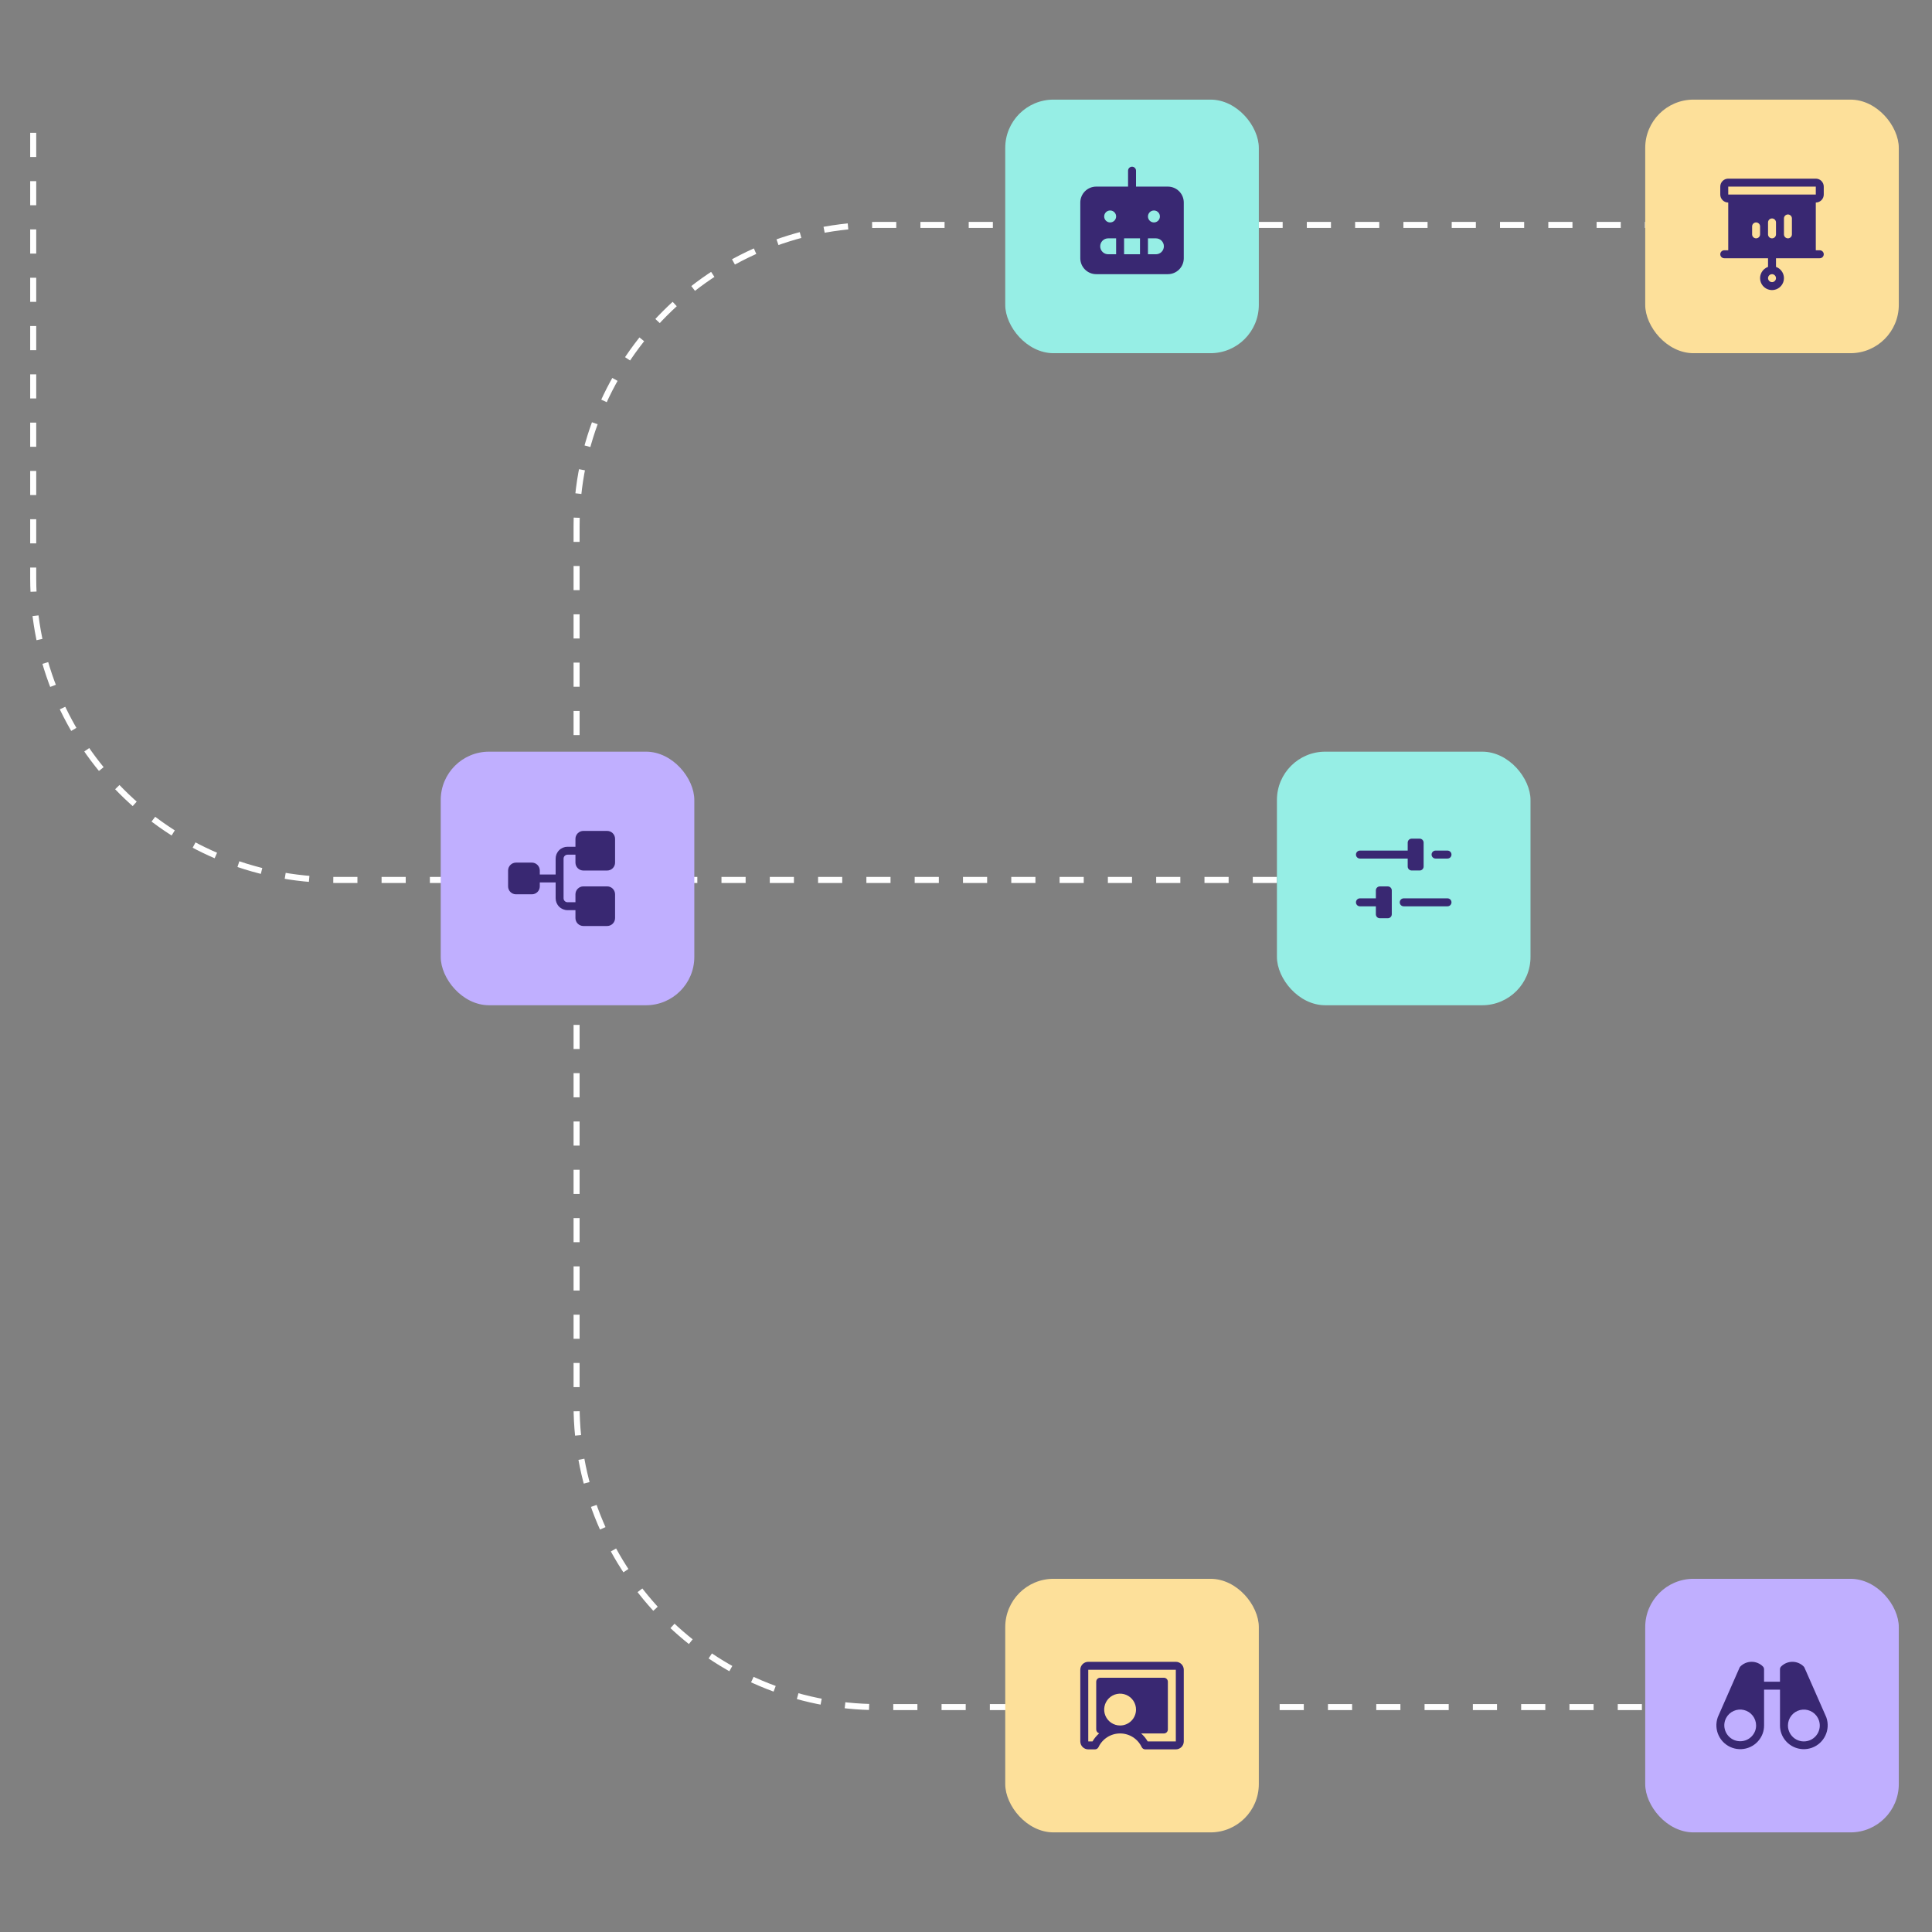 <svg width="640" height="640" viewBox="0 0 640 640" fill="none" xmlns="http://www.w3.org/2000/svg">
<rect x="0" y="0" width="640" height="640" fill="#808080" stroke="none"/>
<path d="M11 44V191.5C11 246.728 55.772 291.5 111 291.5H191M191 291.5V174.5C191 119.272 235.772 74.5 291 74.5H588.5M191 291.5H457.5M191 291.5V465.5C191 520.728 235.772 565.5 291 565.5H581.5" stroke="white" stroke-width="2" stroke-dasharray="8 8"/>
<rect x="545" y="523" width="84" height="84" rx="16" fill="#C0AFFF"/>
<path d="M605.002 568.939V568.922C604.999 568.91 604.996 568.898 604.991 568.886C604.881 568.587 604.754 568.296 604.61 568.012L597.759 552.442C597.693 552.292 597.6 552.155 597.484 552.04C596.994 551.55 596.413 551.161 595.773 550.896C595.133 550.631 594.447 550.495 593.755 550.495C593.062 550.495 592.376 550.631 591.736 550.896C591.096 551.161 590.515 551.55 590.025 552.04C589.779 552.286 589.64 552.62 589.639 552.969V557.089H584.366V552.969C584.366 552.796 584.332 552.624 584.266 552.464C584.199 552.304 584.102 552.159 583.98 552.036C583.49 551.546 582.909 551.158 582.269 550.893C581.629 550.628 580.943 550.491 580.251 550.491C579.558 550.491 578.872 550.628 578.232 550.893C577.592 551.158 577.011 551.546 576.521 552.036C576.405 552.152 576.312 552.288 576.246 552.438L569.402 568.012C569.257 568.296 569.13 568.587 569.021 568.886C569.016 568.897 569.012 568.909 569.009 568.92C569.009 568.92 569.009 568.934 569.009 568.939C568.329 570.905 568.45 573.061 569.348 574.938C570.246 576.816 571.848 578.264 573.806 578.969C575.764 579.674 577.921 579.578 579.809 578.704C581.698 577.829 583.165 576.246 583.894 574.296C584.215 573.421 584.377 572.495 584.372 571.562V559.726H589.646V571.564C589.641 572.496 589.803 573.422 590.124 574.298C590.853 576.247 592.32 577.831 594.209 578.705C596.097 579.58 598.254 579.675 600.213 578.97C602.171 578.266 603.772 576.818 604.67 574.94C605.568 573.063 605.69 570.907 605.009 568.94L605.002 568.939ZM581.411 573.388C580.924 574.687 579.945 575.742 578.686 576.324C577.426 576.907 575.988 576.969 574.683 576.498C573.378 576.028 572.311 575.062 571.714 573.81C571.116 572.558 571.035 571.121 571.49 569.81L571.788 569.13C572.336 568.088 573.217 567.259 574.291 566.776C575.365 566.293 576.57 566.183 577.713 566.464C578.857 566.745 579.874 567.4 580.601 568.326C581.329 569.252 581.726 570.395 581.729 571.572V571.592C581.729 572.207 581.621 572.817 581.411 573.395V573.388ZM599.363 576.547C598.566 576.839 597.71 576.934 596.868 576.825C596.026 576.715 595.223 576.403 594.528 575.917C593.832 575.43 593.264 574.783 592.872 574.03C592.48 573.277 592.276 572.441 592.276 571.592V571.574C592.281 570.397 592.679 569.255 593.407 568.33C594.135 567.406 595.152 566.751 596.295 566.471C597.438 566.191 598.642 566.301 599.715 566.785C600.788 567.268 601.669 568.096 602.217 569.138L602.515 569.819C602.984 571.129 602.916 572.572 602.326 573.833C601.735 575.093 600.67 576.069 599.363 576.547Z" fill="#392872"/>
<rect x="545" y="33" width="84" height="84" rx="16" fill="#FDE09A"/>
<path d="M604.142 64.452V61.816C604.142 61.116 603.865 60.446 603.37 59.951C602.876 59.456 602.205 59.179 601.506 59.179H572.5C571.801 59.179 571.13 59.456 570.636 59.951C570.141 60.446 569.863 61.116 569.863 61.816V64.452C569.863 65.152 570.141 65.823 570.636 66.317C571.13 66.811 571.801 67.089 572.5 67.089V82.91H571.182C570.832 82.91 570.497 83.049 570.249 83.297C570.002 83.544 569.863 83.879 569.863 84.229C569.863 84.579 570.002 84.914 570.249 85.161C570.497 85.408 570.832 85.547 571.182 85.547H585.684V88.412C584.805 88.723 584.063 89.335 583.591 90.139C583.119 90.944 582.947 91.89 583.105 92.809C583.262 93.729 583.74 94.563 584.453 95.165C585.167 95.766 586.07 96.096 587.003 96.096C587.936 96.096 588.839 95.766 589.552 95.165C590.266 94.563 590.743 93.729 590.901 92.809C591.059 91.89 590.887 90.944 590.414 90.139C589.942 89.335 589.201 88.723 588.321 88.412V85.547H602.824C603.174 85.547 603.509 85.408 603.756 85.161C604.003 84.914 604.142 84.579 604.142 84.229C604.142 83.879 604.003 83.544 603.756 83.297C603.509 83.049 603.174 82.91 602.824 82.91H601.506V67.089C602.205 67.089 602.876 66.811 603.37 66.317C603.865 65.823 604.142 65.152 604.142 64.452ZM583.048 77.637C583.048 77.986 582.909 78.322 582.661 78.569C582.414 78.816 582.079 78.955 581.729 78.955C581.379 78.955 581.044 78.816 580.797 78.569C580.55 78.322 580.411 77.986 580.411 77.637V75C580.411 74.65 580.55 74.315 580.797 74.068C581.044 73.82 581.379 73.681 581.729 73.681C582.079 73.681 582.414 73.82 582.661 74.068C582.909 74.315 583.048 74.65 583.048 75V77.637ZM587.003 93.458C586.742 93.458 586.487 93.38 586.27 93.236C586.054 93.091 585.885 92.885 585.785 92.644C585.685 92.403 585.659 92.138 585.71 91.882C585.761 91.626 585.886 91.391 586.071 91.207C586.255 91.023 586.49 90.897 586.746 90.846C587.001 90.795 587.266 90.822 587.507 90.921C587.748 91.021 587.954 91.19 588.099 91.407C588.244 91.624 588.321 91.879 588.321 92.139C588.321 92.489 588.182 92.824 587.935 93.072C587.688 93.319 587.353 93.458 587.003 93.458ZM588.321 77.637C588.321 77.986 588.182 78.322 587.935 78.569C587.688 78.816 587.353 78.955 587.003 78.955C586.653 78.955 586.318 78.816 586.071 78.569C585.823 78.322 585.684 77.986 585.684 77.637V73.681C585.684 73.332 585.823 72.996 586.071 72.749C586.318 72.502 586.653 72.363 587.003 72.363C587.353 72.363 587.688 72.502 587.935 72.749C588.182 72.996 588.321 73.332 588.321 73.681V77.637ZM593.595 77.637C593.595 77.986 593.456 78.322 593.209 78.569C592.962 78.816 592.626 78.955 592.277 78.955C591.927 78.955 591.592 78.816 591.344 78.569C591.097 78.322 590.958 77.986 590.958 77.637V72.363C590.958 72.013 591.097 71.678 591.344 71.431C591.592 71.183 591.927 71.045 592.277 71.045C592.626 71.045 592.962 71.183 593.209 71.431C593.456 71.678 593.595 72.013 593.595 72.363V77.637ZM572.5 64.452V61.816H601.506V64.452H572.5Z" fill="#392872"/>
<rect x="333" y="33" width="84" height="84" rx="16" fill="#96EEE5"/>
<path d="M386.869 61.816H376.321V56.542C376.321 56.192 376.182 55.857 375.935 55.61C375.688 55.362 375.353 55.224 375.003 55.224C374.653 55.224 374.318 55.362 374.071 55.61C373.823 55.857 373.684 56.192 373.684 56.542V61.816H363.137C361.738 61.816 360.397 62.371 359.408 63.36C358.419 64.349 357.863 65.691 357.863 67.09V85.547C357.863 86.946 358.419 88.287 359.408 89.276C360.397 90.266 361.738 90.821 363.137 90.821H386.869C388.267 90.821 389.609 90.266 390.598 89.276C391.587 88.287 392.142 86.946 392.142 85.547V67.09C392.142 65.691 391.587 64.349 390.598 63.36C389.609 62.371 388.267 61.816 386.869 61.816ZM382.254 69.726C382.645 69.726 383.028 69.842 383.353 70.06C383.678 70.277 383.932 70.586 384.081 70.947C384.231 71.308 384.27 71.706 384.194 72.09C384.118 72.473 383.929 72.826 383.653 73.102C383.376 73.379 383.024 73.567 382.64 73.644C382.256 73.72 381.859 73.681 381.497 73.531C381.136 73.381 380.827 73.128 380.61 72.803C380.393 72.478 380.277 72.095 380.277 71.704C380.277 71.18 380.485 70.677 380.856 70.306C381.227 69.935 381.73 69.726 382.254 69.726ZM369.729 84.229H367.092C366.393 84.229 365.722 83.951 365.228 83.457C364.733 82.962 364.455 82.291 364.455 81.592C364.455 80.893 364.733 80.222 365.228 79.728C365.722 79.233 366.393 78.955 367.092 78.955H369.729V84.229ZM367.751 73.682C367.36 73.682 366.978 73.566 366.653 73.348C366.328 73.131 366.074 72.822 365.924 72.461C365.775 72.099 365.736 71.702 365.812 71.318C365.888 70.934 366.077 70.582 366.353 70.306C366.63 70.029 366.982 69.841 367.366 69.764C367.749 69.688 368.147 69.727 368.508 69.877C368.87 70.027 369.179 70.28 369.396 70.605C369.613 70.93 369.729 71.313 369.729 71.704C369.729 72.228 369.521 72.731 369.15 73.102C368.779 73.473 368.276 73.682 367.751 73.682ZM377.64 84.229H372.366V78.955H377.64V84.229ZM382.913 84.229H380.277V78.955H382.913C383.613 78.955 384.283 79.233 384.778 79.728C385.272 80.222 385.55 80.893 385.55 81.592C385.55 82.291 385.272 82.962 384.778 83.457C384.283 83.951 383.613 84.229 382.913 84.229Z" fill="#392872"/>
<rect x="333" y="523" width="84" height="84" rx="16" fill="#FDE09A"/>
<path d="M389.506 550.497H360.5C359.801 550.497 359.13 550.775 358.636 551.269C358.141 551.764 357.863 552.435 357.863 553.134V576.866C357.863 577.565 358.141 578.236 358.636 578.73C359.13 579.225 359.801 579.502 360.5 579.502H362.707C362.956 579.503 363.201 579.432 363.412 579.299C363.623 579.165 363.791 578.975 363.898 578.749C364.54 577.396 365.552 576.252 366.817 575.451C368.083 574.65 369.55 574.225 371.048 574.225C372.545 574.225 374.012 574.65 375.278 575.451C376.543 576.252 377.556 577.396 378.197 578.749C378.304 578.975 378.472 579.165 378.683 579.299C378.894 579.432 379.139 579.503 379.388 579.502H389.506C390.205 579.502 390.876 579.225 391.37 578.73C391.865 578.236 392.142 577.565 392.142 576.866V553.134C392.142 552.435 391.865 551.764 391.37 551.269C390.876 550.775 390.205 550.497 389.506 550.497ZM371.048 571.592C370.005 571.592 368.985 571.283 368.118 570.703C367.25 570.124 366.574 569.3 366.175 568.336C365.776 567.373 365.672 566.312 365.875 565.289C366.079 564.266 366.581 563.327 367.318 562.589C368.056 561.852 368.996 561.349 370.019 561.146C371.042 560.942 372.102 561.047 373.066 561.446C374.029 561.845 374.853 562.521 375.432 563.388C376.012 564.256 376.321 565.275 376.321 566.318C376.321 567.717 375.766 569.058 374.777 570.047C373.788 571.036 372.446 571.592 371.048 571.592ZM389.506 576.866H380.183C379.608 575.875 378.875 574.984 378.014 574.229H385.55C385.9 574.229 386.235 574.09 386.483 573.843C386.73 573.595 386.869 573.26 386.869 572.91V557.089C386.869 556.74 386.73 556.404 386.483 556.157C386.235 555.91 385.9 555.771 385.55 555.771H364.455C364.106 555.771 363.77 555.91 363.523 556.157C363.276 556.404 363.137 556.74 363.137 557.089V572.91C363.137 573.203 363.234 573.487 363.413 573.718C363.592 573.949 363.843 574.114 364.126 574.188C363.244 574.951 362.496 575.856 361.913 576.866H360.5V553.134H389.506V576.866Z" fill="#392872"/>
<rect x="146" y="249" width="84" height="84" rx="16" fill="#C0AFFF"/>
<path d="M190.625 285.75V283.125H188C187.652 283.125 187.318 283.263 187.072 283.509C186.826 283.756 186.688 284.089 186.688 284.438V297.562C186.688 297.911 186.826 298.244 187.072 298.491C187.318 298.737 187.652 298.875 188 298.875H190.625V296.25C190.625 295.554 190.902 294.886 191.394 294.394C191.886 293.902 192.554 293.625 193.25 293.625H201.125C201.821 293.625 202.489 293.902 202.981 294.394C203.473 294.886 203.75 295.554 203.75 296.25V304.125C203.75 304.821 203.473 305.489 202.981 305.981C202.489 306.473 201.821 306.75 201.125 306.75H193.25C192.554 306.75 191.886 306.473 191.394 305.981C190.902 305.489 190.625 304.821 190.625 304.125V301.5H188C186.956 301.5 185.954 301.085 185.216 300.347C184.477 299.608 184.062 298.607 184.062 297.562V292.312H178.812V293.625C178.812 294.321 178.536 294.989 178.044 295.481C177.551 295.973 176.884 296.25 176.188 296.25H170.938C170.241 296.25 169.574 295.973 169.081 295.481C168.589 294.989 168.312 294.321 168.312 293.625V288.375C168.312 287.679 168.589 287.011 169.081 286.519C169.574 286.027 170.241 285.75 170.938 285.75H176.188C176.884 285.75 177.551 286.027 178.044 286.519C178.536 287.011 178.812 287.679 178.812 288.375V289.688H184.062V284.438C184.062 283.393 184.477 282.392 185.216 281.653C185.954 280.915 186.956 280.5 188 280.5H190.625V277.875C190.625 277.179 190.902 276.511 191.394 276.019C191.886 275.527 192.554 275.25 193.25 275.25H201.125C201.821 275.25 202.489 275.527 202.981 276.019C203.473 276.511 203.75 277.179 203.75 277.875V285.75C203.75 286.446 203.473 287.114 202.981 287.606C202.489 288.098 201.821 288.375 201.125 288.375H193.25C192.554 288.375 191.886 288.098 191.394 287.606C190.902 287.114 190.625 286.446 190.625 285.75Z" fill="#392872"/>
<rect x="423" y="249" width="84" height="84" rx="16" fill="#96EEE5"/>
<path d="M474.23 283.089C474.23 282.739 474.369 282.404 474.616 282.157C474.863 281.91 475.199 281.771 475.548 281.771H479.504C479.853 281.771 480.189 281.91 480.436 282.157C480.683 282.404 480.822 282.739 480.822 283.089C480.822 283.439 480.683 283.774 480.436 284.021C480.189 284.269 479.853 284.408 479.504 284.408H475.548C475.199 284.408 474.863 284.269 474.616 284.021C474.369 283.774 474.23 283.439 474.23 283.089ZM450.498 284.408H466.319V287.044C466.319 287.394 466.458 287.729 466.705 287.977C466.953 288.224 467.288 288.363 467.638 288.363H470.275C470.624 288.363 470.96 288.224 471.207 287.977C471.454 287.729 471.593 287.394 471.593 287.044V279.134C471.593 278.784 471.454 278.449 471.207 278.202C470.96 277.954 470.624 277.815 470.275 277.815H467.638C467.288 277.815 466.953 277.954 466.705 278.202C466.458 278.449 466.319 278.784 466.319 279.134V281.771H450.498C450.148 281.771 449.813 281.91 449.566 282.157C449.319 282.404 449.18 282.739 449.18 283.089C449.18 283.439 449.319 283.774 449.566 284.021C449.813 284.269 450.148 284.408 450.498 284.408ZM479.504 297.592H465.001C464.651 297.592 464.316 297.731 464.069 297.978C463.821 298.225 463.682 298.561 463.682 298.91C463.682 299.26 463.821 299.595 464.069 299.843C464.316 300.09 464.651 300.229 465.001 300.229H479.504C479.853 300.229 480.189 300.09 480.436 299.843C480.683 299.595 480.822 299.26 480.822 298.91C480.822 298.561 480.683 298.225 480.436 297.978C480.189 297.731 479.853 297.592 479.504 297.592ZM459.727 293.637H457.09C456.741 293.637 456.405 293.775 456.158 294.023C455.911 294.27 455.772 294.605 455.772 294.955V297.592H450.498C450.148 297.592 449.813 297.731 449.566 297.978C449.319 298.225 449.18 298.561 449.18 298.91C449.18 299.26 449.319 299.595 449.566 299.843C449.813 300.09 450.148 300.229 450.498 300.229H455.772V302.866C455.772 303.215 455.911 303.551 456.158 303.798C456.405 304.045 456.741 304.184 457.09 304.184H459.727C460.077 304.184 460.412 304.045 460.659 303.798C460.907 303.551 461.046 303.215 461.046 302.866V294.955C461.046 294.605 460.907 294.27 460.659 294.023C460.412 293.775 460.077 293.637 459.727 293.637Z" fill="#392872"/>
</svg>
